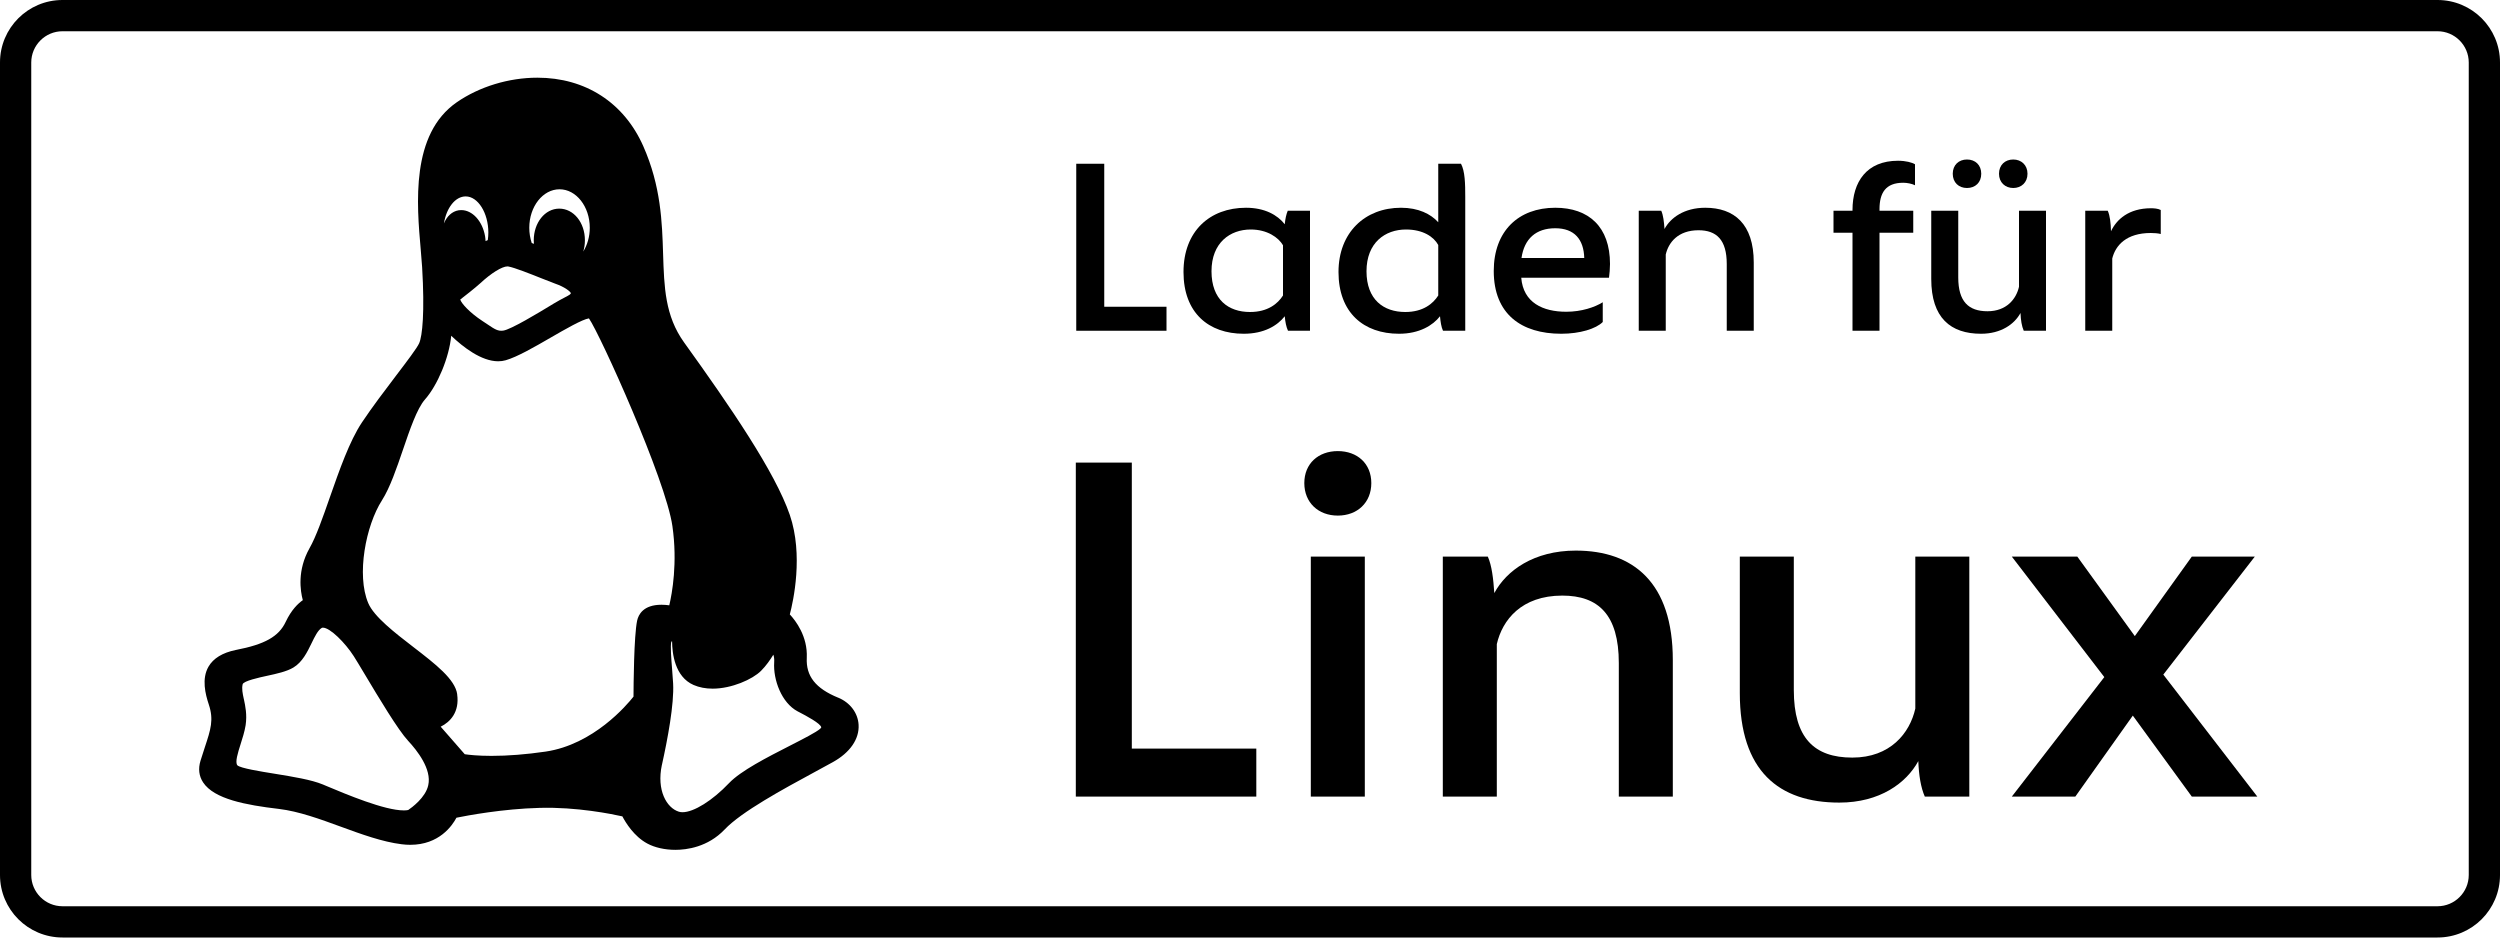 <?xml version="1.0" encoding="UTF-8"?>
<svg xmlns="http://www.w3.org/2000/svg" viewBox="0 0 800 300">
  <defs>
    <style>
      .cls-1 {
        fill: #000;
      }
    </style>
  </defs>
  <g id="Ebene_2" data-name="Ebene 2">
    <path class="cls-1" d="M780,10c5.51,0,10,4.49,10,10v260c0,5.51-4.49,10-10,10H20c-5.51,0-10-4.49-10-10V20c0-5.51,4.49-10,10-10h760M780,0H20C8.95,0,0,8.95,0,20v260c0,11.05,8.95,20,20,20h760c11.05,0,20-8.95,20-20V20c0-11.05-8.95-20-20-20h0Z"/>
  </g>
  <g id="Ebene_3" data-name="Ebene 3">
    <g>
      <path d="M344.26,148.03h17.92v91.52h39.84v15.36h-57.76v-106.88Z"/>
      <path d="M417.38,154.59c0-6.24,4.48-10.24,10.72-10.24s10.72,4,10.72,10.24-4.48,10.4-10.72,10.4-10.72-4.16-10.72-10.4ZM419.46,178.11h17.28v76.8h-17.28v-76.8Z"/>
      <path d="M461.7,178.11h14.4c1.28,2.88,1.76,7.04,2.08,11.68,3.84-7.2,12.64-13.6,26.08-13.6,18.4,0,31.04,10.24,31.04,35.04v43.68h-17.28v-42.72c0-15.52-6.56-21.6-18.08-21.6-13.12,0-19.2,7.84-20.96,15.52v48.8h-17.28v-76.8Z"/>
      <path d="M556.74,221.79v-43.68h17.28v42.72c0,15.36,6.56,21.6,18.72,21.6s18.4-7.84,20.16-15.68v-48.64h17.28v76.8h-14.24c-1.28-2.88-1.92-6.88-2.08-11.36-3.84,7.04-12.32,13.28-25.28,13.28-19.36,0-31.84-10.08-31.84-35.04Z"/>
      <path d="M673.38,216.67l-29.6-38.56h20.96l18.4,25.44,18.24-25.44h20.16l-29.28,37.76,30.08,39.04h-20.96l-18.88-25.92-18.4,25.92h-20.32l29.6-38.24Z"/>
    </g>
    <g>
      <path d="M344.4,52.4h8.96v45.76h19.92v7.68h-28.88v-53.44Z"/>
      <path d="M398.72,66.48c6,0,10.08,2.32,12.4,5.28.16-1.68.48-3.2.96-4.32h7.12v38.4h-7.04c-.56-1.2-.88-2.8-1.04-4.64-2.32,2.96-6.56,5.6-13.12,5.6-11.28,0-19.28-6.72-19.28-19.76s8.4-20.56,20-20.56ZM400,99.84c5.68,0,8.88-2.64,10.56-5.28v-16.08c-1.44-2.48-5.04-5.04-10.32-5.04-6.64,0-12.56,4.24-12.56,13.36s5.44,13.04,12.32,13.04Z"/>
      <path d="M428.32,87.04c0-12.64,8.48-20.56,20-20.56,5.6,0,9.52,2,11.92,4.64v-18.72h7.28c1.28,2.4,1.36,6.4,1.36,10.56v42.88h-7.12c-.56-1.2-.8-2.88-.96-4.64-2.24,2.88-6.56,5.6-13.12,5.6-11.28,0-19.36-6.72-19.36-19.76ZM449.68,99.84c5.68,0,8.88-2.64,10.56-5.28v-16.16c-1.44-2.64-4.88-4.96-10.32-4.96-6.72,0-12.64,4.24-12.64,13.36s5.52,13.04,12.4,13.04Z"/>
      <path d="M478,86.72c0-12.8,7.92-20.24,19.68-20.24,10.72,0,17.52,6.08,17.52,18,0,1.36-.16,3.28-.32,4.4h-28.08c.64,8,6.96,10.88,14.4,10.88,4.88,0,9.12-1.44,11.68-3.04v6.32c-2.16,2.16-7.28,3.76-13.28,3.76-12.8,0-21.6-6.32-21.6-20.08ZM506.96,82.56c-.16-5.92-3.12-9.52-9.28-9.52s-9.92,3.36-10.8,9.52h20.08Z"/>
      <path d="M524.4,67.44h7.2c.64,1.44.88,3.52,1.04,5.84,1.92-3.6,6.32-6.8,13.04-6.8,9.2,0,15.52,5.12,15.52,17.52v21.84h-8.64v-21.36c0-7.76-3.28-10.8-9.04-10.8-6.56,0-9.6,3.92-10.48,7.76v24.4h-8.64v-38.4Z"/>
      <path d="M607.36,51.44c2.56,0,4.48.56,5.44,1.12v6.72c-.96-.48-2.48-.8-3.76-.8-5.68,0-7.6,3.28-7.6,8.48v.48h10.8v7.04h-10.8v31.36h-8.64v-31.36h-6.08v-7.04h6.08v-.24c0-9.04,4.56-15.76,14.56-15.76Z"/>
      <path d="M618,89.28v-21.84h8.64v21.36c0,7.68,3.28,10.8,9.36,10.8s9.2-3.92,10.08-7.84v-24.32h8.64v38.4h-7.12c-.64-1.44-.96-3.44-1.04-5.68-1.92,3.52-6.16,6.64-12.64,6.64-9.68,0-15.92-5.04-15.92-17.52ZM629.44,51.04c2.64,0,4.56,1.76,4.56,4.56s-1.92,4.56-4.56,4.56-4.56-1.76-4.56-4.56,1.92-4.56,4.56-4.56ZM644.24,51.04c2.56,0,4.56,1.76,4.56,4.56s-2,4.56-4.56,4.56-4.56-1.76-4.56-4.56,1.92-4.56,4.56-4.56Z"/>
      <path d="M667.28,67.44h7.2c.72,1.6.96,3.92,1.04,6.56,1.76-3.76,5.68-7.36,12.8-7.36.88,0,2.24.08,3.12.56v7.68c-.88-.24-2.16-.32-3.2-.32-7.76,0-11.28,3.92-12.32,8.16v23.12h-8.64v-38.4Z"/>
    </g>
  </g>
  <g id="Ebene_1" data-name="Ebene 1">
    <path d="M268.22,223.26c-7.25-2.97-10.35-6.91-10.05-12.78.31-6.86-3.58-11.88-5.43-13.87,1.12-4.26,4.38-19.02,0-31.83-4.7-13.72-19.06-34.67-33.87-55.26-6.06-8.46-6.35-17.65-6.68-28.29-.32-10.15-.68-21.66-6.34-34.45-6.16-13.93-18.51-21.92-33.89-21.92-9.15,0-18.54,2.86-25.77,7.85-14.8,10.22-12.85,32.49-11.55,47.23.18,2.02.34,3.92.44,5.55.86,14.43.08,22.04-.95,24.35-.66,1.51-3.93,5.81-7.39,10.36-3.58,4.71-7.63,10.05-10.95,15.02-3.96,5.98-7.16,15.13-10.26,23.98-2.26,6.47-4.4,12.59-6.49,16.24-3.95,7.03-2.96,13.58-2.14,16.61-1.49,1.04-3.65,3.08-5.47,6.93-2.2,4.7-6.67,7.22-15.96,9.01-4.27.87-7.21,2.67-8.75,5.34-2.24,3.88-1.02,8.76.09,12.09,1.64,4.9.62,8-1.24,13.63-.43,1.3-.92,2.77-1.41,4.39-.78,2.56-.5,4.89.83,6.92,3.51,5.36,13.75,7.26,24.29,8.5,6.29.75,13.18,3.26,19.84,5.7,6.53,2.39,13.28,4.85,19.41,5.6.93.12,1.86.18,2.75.18,9.26,0,13.45-6.15,14.78-8.67,3.33-.68,14.8-2.85,26.63-3.15,11.81-.34,23.24,1.99,26.47,2.72,1.02,1.95,3.7,6.4,7.98,8.69,2.35,1.28,5.62,2.02,8.97,2.02h0c3.58,0,10.38-.85,15.77-6.51,5.37-5.69,18.8-12.96,28.6-18.27,2.19-1.18,4.23-2.29,6.03-3.29,5.51-3.05,8.51-7.41,8.24-11.97-.22-3.78-2.73-7.1-6.53-8.66ZM146.31,222.17c-.69-4.83-6.9-9.62-14.09-15.16-5.88-4.53-12.55-9.67-14.39-14.03-3.8-8.98-.8-24.77,4.41-32.9,2.58-4.07,4.68-10.24,6.72-16.21,2.2-6.45,4.47-13.11,7.02-16.03,4.03-4.55,7.75-13.42,8.41-20.4,3.77,3.6,9.62,8.17,15.03,8.17.83,0,1.64-.11,2.41-.33,3.7-1.07,9.14-4.21,14.4-7.25,4.53-2.62,10.13-5.85,12.23-6.15,3.61,5.18,24.57,51.57,26.71,66.47,1.69,11.79-.1,21.53-1,25.35-.72-.1-1.59-.18-2.5-.18-5.84,0-7.38,3.19-7.79,5.09-1.04,4.94-1.14,20.76-1.16,24.31-2.11,2.68-12.79,15.32-28.12,17.59-6.24.91-12.08,1.37-17.33,1.37-4.49,0-7.36-.35-8.55-.53l-7.7-8.81c3.04-1.5,6.07-4.66,5.27-10.37ZM156.09,76.83c-.24.1-.48.21-.71.33-.02-.52-.08-1.05-.16-1.58-.84-4.84-4.05-8.35-7.63-8.35-.26,0-.53.02-.82.06-2.13.35-3.8,1.95-4.72,4.22.8-4.98,3.62-8.66,6.97-8.66,3.93,0,7.25,5.3,7.25,11.56,0,.79-.06,1.58-.18,2.42ZM186.62,80.56c.36-1.15.55-2.39.55-3.67,0-5.68-3.61-10.13-8.21-10.13s-8.16,4.55-8.16,10.13c0,.38.02.76.05,1.14-.24-.09-.47-.18-.7-.27-.52-1.57-.78-3.2-.78-4.87,0-6.8,4.34-12.32,9.68-12.32s9.68,5.53,9.68,12.32c0,2.83-.78,5.52-2.13,7.67ZM182.68,93.79c-.08.34-.24.5-2.05,1.44-.91.48-2.05,1.07-3.47,1.93l-.95.58c-3.82,2.32-12.77,7.74-15.2,8.06-1.65.22-2.67-.42-4.97-1.98-.52-.35-1.07-.73-1.66-1.1-4.14-2.71-6.8-5.71-7.1-6.87,1.35-1.04,4.69-3.65,6.4-5.2,3.47-3.23,6.97-5.4,8.7-5.4.09,0,.17,0,.26.02,2.03.36,7.05,2.36,10.71,3.82,1.69.68,3.16,1.26,4.18,1.63,3.24,1.11,4.93,2.54,5.14,3.07ZM211.81,244.78c1.83-8.25,3.94-19.47,3.59-26.08-.08-1.5-.21-3.14-.34-4.72-.24-2.96-.6-7.35-.23-8.66.07-.03.15-.06.24-.09.02,3.78.84,11.33,6.87,13.96,1.8.78,3.85,1.18,6.11,1.18,6.04,0,12.75-2.96,15.49-5.71,1.62-1.62,2.98-3.6,3.93-5.16.21.61.34,1.41.27,2.43-.36,5.58,2.35,12.98,7.51,15.71l.75.39c1.84.96,6.72,3.53,6.8,4.74,0,0-.04.14-.31.4-1.22,1.12-5.53,3.31-9.69,5.44-7.38,3.77-15.75,8.04-19.51,11.99-5.29,5.57-11.27,9.31-14.89,9.31-.44,0-.83-.06-1.18-.17-3.92-1.22-7.15-6.89-5.42-14.96ZM78.03,223.74c-.4-1.87-.72-3.35-.38-4.78.25-1.06,5.49-2.2,7.72-2.68,3.15-.68,6.4-1.39,8.53-2.68,2.88-1.74,4.43-4.96,5.81-7.79.99-2.05,2.02-4.17,3.24-4.87.07-.04.17-.09.38-.09,2.29,0,7.1,4.81,9.87,9.12.7,1.09,2,3.26,3.51,5.78,4.5,7.53,10.67,17.85,13.89,21.31,2.9,3.11,7.6,9.09,6.44,14.21-.85,3.98-5.35,7.21-6.41,7.93-.39.09-.86.13-1.42.13-6.16,0-18.36-5.13-24.91-7.88l-.97-.41c-3.66-1.53-9.63-2.5-15.41-3.44-4.6-.74-10.89-1.76-11.94-2.68-.85-.95.14-4.03,1-6.75.62-1.96,1.27-3.98,1.62-6.1.5-3.38-.09-6.13-.56-8.33Z"/>
  </g>
</svg>